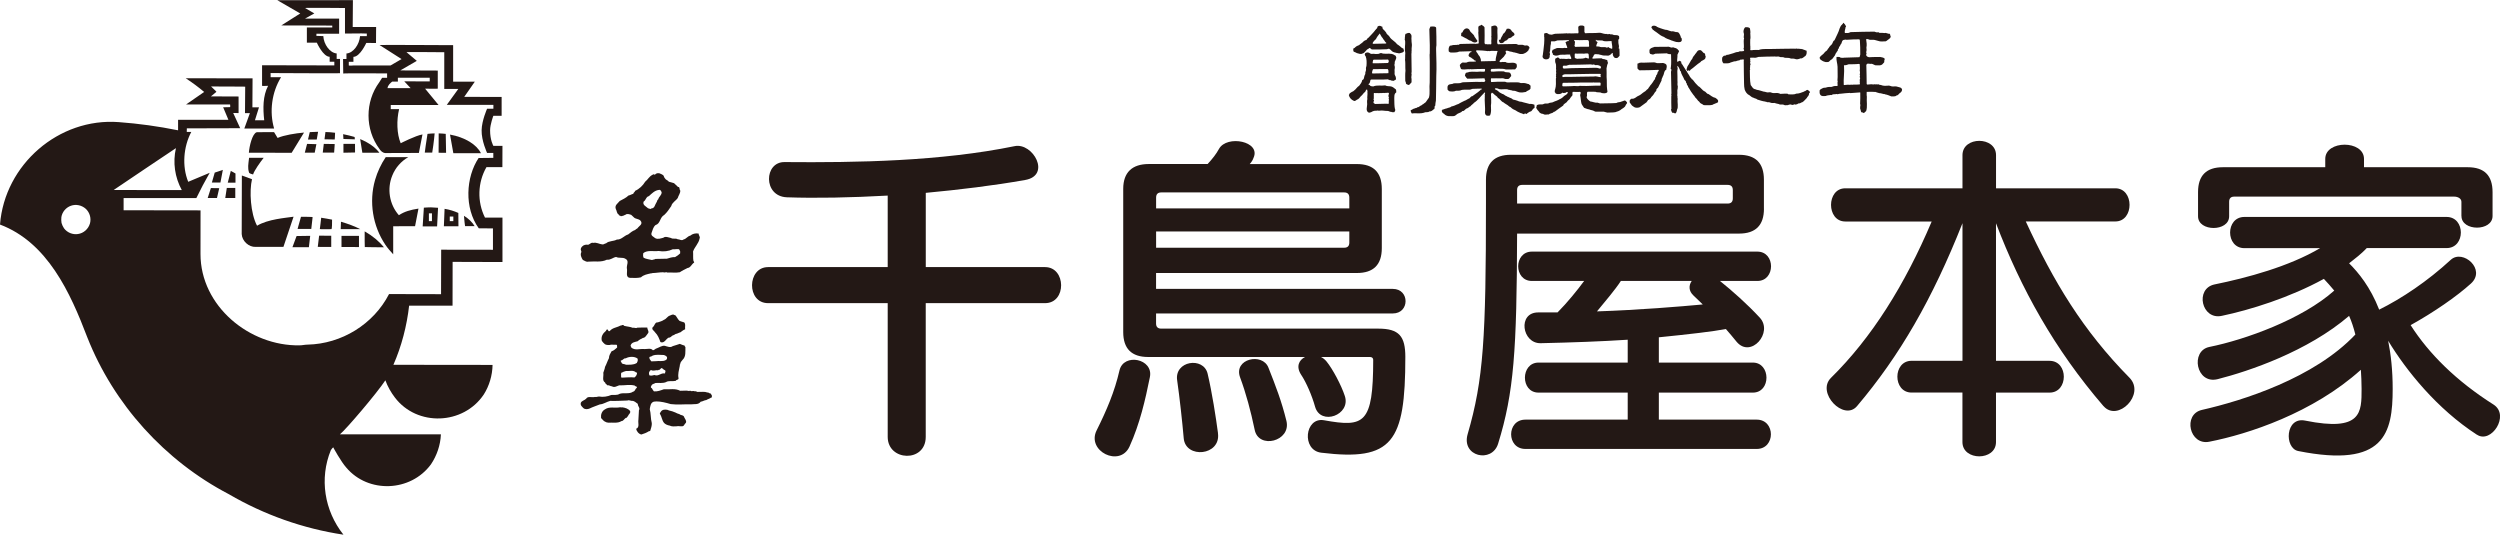 <?xml version="1.0" encoding="UTF-8"?>
<svg id="_レイヤー_2" data-name="レイヤー 2" xmlns="http://www.w3.org/2000/svg" viewBox="0 0 631.04 134.95">
  <defs>
    <style>
      .cls-1 {
        fill: #231815;
      }
    </style>
  </defs>
  <g id="_レイヤー_1-2" data-name="レイヤー 1">
    <g>
      <path class="cls-1" d="M114.23,77.16l.02-11.06,12.58.04v-11.21s-4.41,0-4.41,0c-2.01-4-1.86-8.88.37-12.74h4.02l.02-5.38h-2.3s-.84-1.45-.82-3.93c0-1.49.82-3.65.82-3.65h2.09v-4.76s-9.44-.02-9.44-.02l2.67-3.83h-5.47v-9.22s-18.58-.1-18.58-.04l5.56,3.55-2.79,1.62h-9.39c-.15,0-1.02.09-1.14-.01v-.92h1.17v-1.25c1.67,0,3.25-3.52,3.25-3.52l2.45.03.03-4.05h-5.91l.05-6.73v-.04l-19.07.02,5.78,3.34c.14-.09-4.79,3.02-4.79,3.02l12.87.04v.47h-6.41s0,3.84,0,3.84h2.53v.04s1.58,3.52,3.22,3.52v1.26h1.18v.92l-18.24-.04v5.19c-.01.07,1.52,0,1.52,0-1.34,2.59-1.31,5.68-.98,8.7h-2.34l1.02-3.26h-1.66s.04-7.32.04-7.32l-16.88-.03c1.64,1.06,3.19,2.22,4.67,3.46l-4.58,3.16h11.12s.08.53,0,.67l-1.75.04,1.32,3.15h-12.7v2.66c-4.93-1-9.95-1.7-15-2.07C14.87,29.69,1.19,41.49,0,56.68c11.97,4.51,17.74,17.18,22.02,28.43,6.7,16.98,19.59,31.2,35.76,39.64,8.87,5.18,18.73,8.68,28.91,10.21-4.82-6.05-6.11-14.19-3.18-21.33.07-.18.57-.74.6-.72.01.05,1.97,3.64,3.31,5.13,5.53,6.54,16.21,6.16,21.35-.82,1.48-2.19,2.41-4.85,2.52-7.59h-25.49c1.45-1.14,9.31-10.34,11.47-13.63.58,1.57,1.41,3.04,2.42,4.36,5.6,7.35,17.25,6.93,22.42-.78,1.37-2.14,2.18-4.83,2.22-7.47l-25.03-.03c2.06-4.68,3.4-9.86,3.97-14.93h10.96ZM22.68,56.48c-.41,1.35-1.59,2.39-2.99,2.59-1.34.21-2.72-.35-3.54-1.45-.28-.42-.48-.86-.62-1.35-.08-.46-.09-.96-.04-1.45.2-1.32,1.16-2.45,2.43-2.89,1.28-.45,2.72-.13,3.73.78,1.02.94,1.43,2.42,1.04,3.76M98.98,20.6h1.45v-.97s-.01,0-.01,0c-.05,0,.02-.04.02,0,.28,0,8.03,0,8.03,0v.92s-6.43-.02-6.43-.02l1.61,1.72h-5.83c.05-.74.78-1.34,1.17-1.65M44.41,37.39c-.83,3.61-.28,7.37,1.48,10.59,0,0-17.16,0-17.19-.03,0-.04,15.71-10.56,15.71-10.56M98.2,74.23c-3.93,7.63-11.99,12.58-20.58,12.76-.68,0-1.31.18-2,.18-12.63.23-25.03-9.92-25.01-23.06,0-3.67,0-7.36.01-11.01l-19.42-.03v-3.07h18.36c1.19-2.41,2.02-4.03,3.37-6.38l-5.42,2.27c-1.6-3.9-1.21-8.86.77-12.58h-1.14l.02-.91,13.47-.04-1.77-3.84,1.36.02v-4.18l-6.98-.03s1.39-1.15,1.39-1.15c0-.11-1.35-1.31-1.35-1.35.07-.03,8.61.04,8.61.04l-.05,6.68h1.24s-1.02,2.86-1.41,3.89h7.52c-1.24-4.25-.6-9.16,1.76-12.96h-2.6s-.06-.02-.06-.02v.02s-.02,0,0-.02c.06-.1,0-1.02,0-1.02,0,0,17.53.1,17.53.04v.06-3.66h-.84v-1.39c-1.71-.14-3.27-2.29-3.37-4.38l-1.74-.05v-.55h5.73v-3.82h-8.6s2.34-1.3,2.34-1.3l-2.33-1.37c-.07-.1,10.07,0,10.07,0v6.45c1.59.02,3.91-.09,5.51,0v.65h-1.71c-.16,2.11-1.71,4.27-3.43,4.38v1.39h-.86l.05,3.67c.1-.11,11.07-.03,11.07-.03v1.11h-1.26s-.5.83-.71,1.12c-3.63,4.92-3.63,11.91.04,16.84.32.5.8.97,1.46,1.03l8.49-.03.91-4.67c-1.75.29-5.5,2.22-5.5,2.22-.99-2.36-1.07-5.79-.4-8.61h-2.11v-1.04h12.07s-3.4-4.13-3.4-4.13c0,0,3.18.07,3.2,0,0-.12,0-4.56,0-4.56l-9.46-.04,4.17-2.41-2.61-2.2c-.08-.07,9.54.02,9.54.02v9.27s3.54,0,3.54,0l-2.9,4.01h11.76s0,.71,0,.91c-.02.02.02.07,0,.07h-1.59s-1.33,2.96-1.38,5.41c-.07,2.66,1.38,5.75,1.38,5.75h1.57v1.24l-3.71.04c-3.22,4.83-3.67,12.63.04,17.74l3.58.03v5.39s-13.07-.02-13.07-.02l-.03,11.23-13.14-.03Z"/>
      <path class="cls-1" d="M76.75,33.46c-2.15.18-5.09.66-6.68,1.36l-.89-1.47c-.1-.03-4.41.03-4.41.03-1.12.42-1.84,3.58-1.95,5.17l10.8.02,3.13-5.12Z"/>
      <path class="cls-1" d="M99.03,44.28c.77-1.93,2.2-3.57,4.02-4.61h-5.69c-1.18,1.76-2.09,3.69-2.68,5.73-1.59,5.52-.61,11.65,2.6,16.39.57.84,1.25,1.64,1.97,2.4v-7.08l5.52-.02.86-4.44c-2.02.32-3.47.71-4.95,1.67-2.39-2.7-3.05-6.68-1.65-10.04"/>
      <path class="cls-1" d="M64.88,56.97c-1.66-3.12-1.97-8.79-1.27-11.73l-2.56-.94-.04,14.78c.09,1.76,1.78,3.32,3.52,3.24h7.01s2.56-7.62,2.56-7.62c-2.03.31-6.45.61-9.22,2.28"/>
      <path class="cls-1" d="M75.97,54.73l-.86,3.06h3.46l.34-2.99c-.12-.03-.21-.04-.35-.04-.88-.04-1.74-.04-2.59-.03"/>
      <path class="cls-1" d="M80.73,57.82c0,.08,2.93.02,2.93.02.16-.07.17-1.67.16-2.31v-.09c-.88-.19-1.81-.32-2.75-.48,0,.22-.34,2.86-.34,2.86"/>
      <path class="cls-1" d="M86,57.84h4.94c-1.45-.74-3.09-1.35-4.87-1.87-.01.06-.07,1.87-.07,1.87"/>
      <path class="cls-1" d="M92.05,58.39c-.04,1.35.03,3.97.03,3.97.04.03,4.27.06,4.84.06-1.21-1.48-2.85-2.87-4.87-4.02"/>
      <path class="cls-1" d="M90.91,35.11l.55,3.44h4.3c-1.01-1.35-2.67-2.53-4.84-3.44"/>
      <path class="cls-1" d="M78.19,33.35l-.45,1.87h2.21l.34-1.96c-.73.03-1.43.07-2.1.09"/>
      <path class="cls-1" d="M81.91,35.16l2.58.05s.08-1,.09-1.7c-.78-.11-1.61-.16-2.43-.19-.12.81-.24,1.84-.24,1.84"/>
      <path class="cls-1" d="M89.56,35.17l-.04-.58c-.91-.28-1.88-.53-2.91-.72l.08,1.21,2.87.09Z"/>
      <polygon class="cls-1" points="76.94 38.53 79.44 38.53 79.86 36.39 77.51 36.32 76.94 38.53"/>
      <polygon class="cls-1" points="81.47 38.52 84.34 38.52 84.49 36.36 81.73 36.32 81.47 38.52"/>
      <polygon class="cls-1" points="86.69 38.55 89.62 38.49 89.61 36.32 86.69 36.32 86.69 38.55"/>
      <path class="cls-1" d="M112.6,38.57l-.09-4.78c-.58-.07-1.18-.1-1.78-.12-.02,1.6-.03,4.81-.02,4.88.05.04,1.89.02,1.89.02"/>
      <path class="cls-1" d="M109.1,38.52c.06-.18.49-3.29.61-4.85-.63.02-1.24.05-1.8.12-.3,1.63-.69,4.73-.69,4.73h1.85s.03.05.04,0"/>
      <path class="cls-1" d="M121.37,38.67h.03c-1.11-2.22-4.06-4.02-7.81-4.7l.84,4.7h6.94Z"/>
      <path class="cls-1" d="M106.99,52.42l-.3,4.72h3.64l.24-4.69c-.57-.04-1.18-.09-1.79-.11-.64,0-1.22.04-1.79.08M109.03,55.82h-.77v-1.97h.77v1.97Z"/>
      <path class="cls-1" d="M112.05,57.12h3.67s0-1.9-.03-3.37c-1.04-.46-2.19-.84-3.47-1.04l-.18,4.42ZM113.53,54.65h.9v1.17h-.9v-1.17Z"/>
      <path class="cls-1" d="M117.4,57.08h2.4c-.59-.99-1.5-1.88-2.69-2.61.09,1.04.22,2.45.28,2.61"/>
      <polygon class="cls-1" points="80.21 62.32 83.61 62.33 83.61 59.5 80.55 59.49 80.21 62.32"/>
      <polygon class="cls-1" points="73.82 62.39 77.97 62.39 78.3 59.53 74.86 59.58 73.82 62.39"/>
      <polygon class="cls-1" points="86.2 62.34 90.61 62.36 90.61 59.53 86.2 59.53 86.2 62.34"/>
      <polygon class="cls-1" points="52.43 49.97 54.77 49.97 55.34 47.5 53.23 47.47 52.43 49.97"/>
      <polygon class="cls-1" points="56.86 49.97 59.39 49.97 59.39 47.43 57.25 47.43 56.86 49.97"/>
      <polygon class="cls-1" points="53.48 46.08 55.64 46.08 56.25 42.88 54.2 43.57 53.48 46.08"/>
      <polygon class="cls-1" points="57.49 46.11 59.44 46.11 59.44 43.79 58.26 43.14 57.49 46.11"/>
      <path class="cls-1" d="M63.88,44.05c.27-.97,1.78-3.08,2.67-4.21h-3.68c-.2,1.73-.39,2.5,0,3.73,0,0,0,.23,1.02.47"/>
      <path class="cls-1" d="M147.12,65.61c.47.19.88.59,1.43.43,1.63-.15,3.18.23,4.64-.49.94.12,1.52-.57,2.33-.69.66.37,1.64.04,2.29.43,1.15.51.26,1.67.43,2.51.2.75-.46,2.22.8,2.33.96.05,1.91.07,2.75-.13.68-.64,1.57-.78,2.46-.99.16-.1.28.08.38-.08.96-.02,1.83-.21,2.81-.21.31.2.72-.16.98.08,1.22-.08,1.97.13,3.17-.08.61-.42,1.28-.72,1.95-1.07.8-.07,1.02-.99,1.68-1.38-.04-.11-.04-.3-.18-.37-.15-.77-.03-1.63-.1-2.42.38-1.14,1.44-2.04,1.65-3.28.22-.46-.27-.76-.23-1.24-.78-.15-1.56.04-2.14.53-.67.12-1.02.84-1.67.95-.47.42-1.02-.06-1.54-.06-.45-.31-1.15.04-1.65-.31-.59-.12-1.42-.51-1.92-.06-.66.15-1.34.47-2.05.11-.34-.34-1.18-.58-.93-1.32.26-.7.4-1.46.99-1.98,1.32-.4,1.02-1.91,2.23-2.58.72-.65,1.24-1.48,1.76-2.23.18-.86,1.15-1.32,1.63-2.03.18-.65.65-1.13.65-1.87-.31-.28-.04-.97-.58-.92l-1-.95c-.46-.13-.89-.28-1.31-.37-.24-.39-.77-.43-.95-.82-.37-.31-.25-.9-.76-.97-.15-.19-.45-.19-.64-.33-.44-.08-.85-.03-1.12.3-.12.02-.3.07-.34-.05-.15-.02-.25.03-.3.12-.82.37-1.19,1.21-1.87,1.75-.58.97-1.49,1.84-2.53,2.3-.07.36-.43.39-.47.75-.42.09-.78.37-1.21.43-.65.63-1.44.96-2.21,1.38-.49.64-1.34,1.05-.99,2.03.28.43.22,1.18.74,1.38,0,.35.36.2.51.43.14-.08.31.06.41-.08.31,0,.47-.21.74-.26.45-.39.99-.15,1.48,0l.54.5c.59.74,1.64.37,2,1.28.24.65-.46,1-.79,1.4-.14.34-.54.34-.74.64-.65.2-1.22.69-1.78,1.13-1.01.29-1.69,1.35-2.84,1.29-.86.48-2,.28-2.73.95-.35.03-.57.33-.93.28-.77-.08-1.48-.58-2.28-.39-.73-.23-.96.67-1.65.44-.65,0-1.21.3-1.48.92-.17.36.11.64.11.94-.37.65,0,1.47.37,2.01M162.49,50.86c.54-.31.58-1.21,1.3-1.35.75-.68,1.48-1.45,2.52-1.57.47-.11.53.29.7.56.04.77-.72,1.14-.85,1.79-.34.2-.27.62-.49.86-.37.52-.41,1.45-1.24,1.45-.08.14-.21.14-.37.14-.16-.1-.25-.14-.45-.14-.55-.53-1.49-.83-1.14-1.74M162.37,63.9c1.04-.86,2.67-.37,3.87-.55,1.23.23,2.52.07,3.61-.44.55.06,1.02-.1,1.56,0l.17.31c.2.18.06.47.1.74-.39.37-.83.71-1.29.94-.69-.04-1.4.2-2.05.4l-2.9.06c-.24.18-.64.14-.85.28-.77-.2-1.46-.23-2.13-.58-.18-.39-.16-.8-.09-1.16"/>
      <path class="cls-1" d="M172.64,81.31c-.19.06-.32,0-.45-.11-.24,0-.41-.15-.67-.21-.5-.45-.66-1.04-1.13-1.48-.04.06-.1,0-.16.03-.36-.34-.81,0-1.15.12-.63.19-.9.88-1.47,1.05-.45.34-1,.47-1.56.66-.78-.1-.76.88-1.33,1.26-.28.6.39.83.64,1.27.69.68,1.03,1.55,1.34,2.44.97.43,1.37-.78,2.09-1.13.51.06.67-.4,1.09-.58.29,0,.45-.27.7-.34.41-.04.77-.34,1.15-.4.39-.28.75-.61,1.21-.77-.1-.56.22-1.35-.3-1.8"/>
      <path class="cls-1" d="M179.65,99.71c-.16-.11-.16-.28-.28-.39-.34.04-.47-.31-.82-.25-.72-.28-1.48-.11-2.24-.16-.31.15-.58-.26-.93-.12-.36-.25-.8.12-1.19-.19-.29.22-.66-.04-.99,0l-1.51.04c-1.31-.69-2.66-.28-4.14-.38-.8.28-1.55.6-2.47.53-.06-.08-.18-.12-.18-.24-.26-.2-.21-.56-.57-.69-.17-.26.13-.42.16-.66.23-.31.64-.31.96-.53.92-.05,1.83.12,2.64-.21.64-.44,1.66-.15,2.46-.32.18-.37.79-.2.72-.68-.21-1,.1-2.01.29-2.97.11-.15-.06-.42.13-.55.03-.47.31-.77.61-1.12.89-.81.67-2.11.71-3.21-.14-.11-.17-.25-.26-.42-.37,0-.75-.28-1.15-.39-.55.22-1.2.36-1.79.57-.6.47-1.4.08-2.03-.09-.72-.07-1.32.4-1.96.63-.39.05-.63.5-1.02.5-.54-.62-1.35-.28-2.07-.3-1.19-.14-2.47.45-3.4-.4.04-.21-.25-.34-.13-.58.27-.74,1.08-.8,1.75-.99.37-.37.88-.61,1.33-.84.63-.02.97-.83,1.35-1.27.2-.5-.26-.86-.25-1.36-.89,0-1.67,0-2.55.04-.33.26-.72-.1-1.09.04-.71-.3-1.5-.31-2.22-.51-.26-.47-.64,0-.96-.04-.88.5-1.96.5-2.65,1.36-.53.26-.29-.63-.79-.34-.13.07-.09.26-.18.31-.75.6-1.31,1.45-1.02,2.52.23.33.5.62.8.86.46.22,1.06.24,1.52.09l1.44.03c.13.18.06.49.09.7-.41.33-.83.8-1.4.94-.29.56-.66,1.02-.66,1.74-.38.71-.61,1.5-.99,2.2-.07.53-.29,1-.44,1.49.15.82-.39,1.98.47,2.47,0,.34.46.4.48.69.5-.12.81.26,1.24.26.65.39,1.25-.08,1.81-.25,1.32.06,2.69-.29,3.95.06.06.19.36.18.5.31.15.21-.1.34-.24.48-.2.28-.28.69-.69.74-.94.7-2.43.19-3.42.56-.59.4-1.45.22-2.09.28-.9.39-2.09.59-3.07.39-.38,0-.7.2-1.03.1-.74.23-1.82-.3-2.25.47-.43.42-1.09.48-1.32,1-.2.65.31,1,.67,1.38.43.34,1.04.28,1.53.08.83-.42,1.74-.68,2.59-1.04.94-.06,1.72-.67,2.63-.89,1.31.06,2.85-.05,4.31-.09.35-.18.75.06,1.12.09.56-.09,1.1.45,1.53.76-.05.61.66,1.04.28,1.6-.08.83-.06,1.71-.14,2.46-.14.72.38,1.86-.57,2.23.12.62.63,1.29,1.31,1.44.68-.2,1.32-.45,1.93-.84.13.02.27-.03.32-.09.19-.64.45-1.34.39-1.95-.31-1.12-.2-2.42-.51-3.51.13-.73.18-1.63,1.01-1.9.2-.09.35.07.5-.07,1.32,0,2.52.31,3.77.68,1.78.23,3.34,0,5.08.07.85-.13,1.91.16,2.49-.67.49-.04.92-.39,1.43-.42.37-.26.83-.32,1.17-.6.42,0,.14-.46.21-.69M160.14,95.28c-.98-.11-2.06,0-3.08.04-.43.1-.24-.53-.3-.84,0-.23,0-.47.27-.45.31-.22.64-.26.97-.38.89.07,1.88-.33,2.58.39h.22c.04.49-.29,1-.65,1.23M160.95,91.21c-.2.11-.06.42-.31.46-.72.45-1.74.39-2.66.39-.39-.26-1.07-.04-1.14-.68-.15-.09-.18-.21-.14-.4.52.05.71-.63,1.24-.53.82-.47,2.21-.55,2.99.06.09.26.04.48.02.71M163.94,90.1c.23-.12.56-.1.76-.32.89-.35,1.89-.2,2.89-.17.27.07.55.25.76.47.09.37,0,.69-.34.83-.77.4-1.61.12-2.49.26l-1.12.04c-.2-.32-.62-.66-.45-1.11M163.91,94.74c-.06-.21-.14-.49-.06-.78.16-.21.16-.51.54-.54.56.32,1.14-.07,1.74.04.07-.18.25-.04.34-.12l.48-.45c.2.07.46.21.54.38.16.12.6.18.47.54-.14.11.04.38-.18.46-1-.2-1.58.82-2.59.39-.45.12-.8.22-1.28.08"/>
      <path class="cls-1" d="M157.1,102.81c-.23.07-.41,0-.57-.01-1.42.29-2.67-.28-3.85.54-.79.45-1.06,1.32-.96,2.18.39.44.77.91,1.33,1.05.14.15.26,0,.41.12,1.12-.09,2.46.23,3.4-.4.5,0,.72-.59,1.15-.84.36.08.22-.35.52-.39.03-.48.72-.68.52-1.31-.49-.61-1.23-.83-1.95-.93"/>
      <path class="cls-1" d="M171.5,104.52c-.53-.07-.9-.4-1.38-.53-.51-.26-1.14-.28-1.65-.54-.57-.11-1.29-.11-1.66.46,0,.22-.36.26-.23.54.46.72.49,1.63,1.04,2.3.37.39.9.59,1.43.68.5.27,1.21.21,1.8.17.56-.17,1.26.24,1.74-.17.15-.23.33-.51.55-.74.19-.48-.22-.91-.41-1.32-.15-.67-.87-.48-1.25-.84"/>
      <path class="cls-1" d="M233.67,76.52v33.76c0,6.54-9.6,6.19-9.6,0v-33.76h-30.19c-5.49,0-5.32-9.1,0-9.1h30.19v-18.05c-9.34.52-18.15.69-25.48.43-6.02-.26-5.76-8.99-.52-8.89,18.15.16,39.36-.19,58.04-4.02,4.62-.97,9.33,7.41,2.61,8.55-7.85,1.39-16.49,2.44-25.04,3.24v18.74h30.11c5.32,0,5.49,9.1,0,9.1h-30.11Z"/>
      <path class="cls-1" d="M340.59,52.6h-48.77v-2.71c0-.88.43-1.32,1.31-1.32h46.16c.87,0,1.3.44,1.3,1.32v2.71ZM354.73,90.12c0-5.25-1.57-7.17-6.82-7.17h-54.79c-.88,0-1.31-.44-1.31-1.3v-2.53h59.76c4.29,0,4.29-6.2,0-6.2h-59.76v-4.01h50.7c4.18,0,6.28-2.09,6.28-6.27v-14.94c0-4.19-2.1-6.29-6.28-6.29h-27.06c.45-.5.79-1.04.96-1.57,1.92-4.19-6.71-5.84-8.71-2.27-.71,1.31-1.67,2.53-2.88,3.83h-14.84c-4.19,0-6.46,2.09-6.46,6.29v36.13c0,4.18,2.1,6.29,6.29,6.29h39.61c-1.56.78-2.35,2.44-.96,4.53,1.23,1.83,2.72,5.24,3.49,8.03,1.4,4.88,9.09,2.09,7.51-2.71-.88-2.7-3.06-6.81-4.62-8.72-.44-.53-.88-.87-1.4-1.13h12.39c.43,0,.79.26.79.69,0,16.24-2.27,17.1-12.4,15.28-4.89-.88-5.76,7.59-.7,8.19,17.98,2.19,21.21-2.62,21.21-24.16M324.72,106.26c-1.22-4.98-2.71-8.81-4.54-13.44-1.49-3.92-8.9-2.27-7.16,2.44,1.49,4.01,2.71,8.56,3.67,13.18.96,5.06,9.25,2.97,8.03-2.18M307.44,109.32c-.52-3.94-1.49-10.23-2.62-15.01-1.05-4.36-8.47-3.24-7.68,1.74.61,4.19,1.31,10.65,1.65,14.57.44,5.24,9.43,4.46,8.64-1.29M290.25,95.18c.96-4.63-6.63-6.19-7.68-1.66-1.22,5.32-3.23,10.04-5.76,15.11-2.62,5.24,5.84,9.42,8.29,4.1,2.62-5.77,4.01-11.87,5.15-17.54M340.59,61.23c0,.87-.43,1.3-1.3,1.3h-47.47v-4.1h48.77v2.8Z"/>
      <path class="cls-1" d="M437.39,50.07c0,.88-.44,1.31-1.31,1.31h-53.14v-3.4c0-.88.44-1.31,1.31-1.31h51.83c.88,0,1.31.43,1.31,1.31v2.09ZM445.24,52.68v-7.33c0-4.18-2.09-6.28-6.29-6.28h-57.59c-4.18,0-6.28,2.1-6.28,6.28v5.94c0,33.94-.6,44.5-4.62,58.29-1.65,5.68,6.11,7.41,7.68,2.44,4.01-12.92,4.72-23.56,4.8-53.06h56.03c4.18,0,6.28-2.1,6.28-6.28M444.19,80.17c-3.23-3.48-6.9-6.72-10.04-9.25h9.43c4.61,0,4.62-7.41,0-7.41h-56.9c-4.62,0-4.62,7.41,0,7.41h13.18c-1.66,2.27-4.27,5.49-6.71,7.94-1.57,0-3.23,0-4.89,0-5.24,0-4.1,7.85.61,7.77,7.95-.18,15.35-.44,21.99-.88v5.77h-22.51c-4.54,0-4.62,7.58,0,7.58h22.51v6.82h-25.82c-4.81,0-4.81,7.4,0,7.4h58.38c4.78,0,4.78-7.4,0-7.4h-24.7v-6.82h23.73c4.62,0,4.54-7.58,0-7.58h-23.73v-6.38c7.77-.78,13.79-1.48,16.92-2.09.88.95,1.75,2.09,2.71,3.22,3.59,4.29,9.34-2.35,5.84-6.1M429.8,76.85c-5.76.53-15.98,1.39-26.7,1.75,2.09-2.54,4.62-5.5,6.03-7.68h17.88c-.78,1.14-.78,2.53.45,3.67.79.78,1.57,1.48,2.35,2.27"/>
      <path class="cls-1" d="M530.96,102.52c-12.39-14.4-20.85-29.67-27.14-46.17v34.73h13.53c4.79,0,4.79,8.02-.01,8.02h-13.52v12.49c0,4.8-8.46,4.8-8.47,0v-12.5h-12.83c-4.79,0-4.79-8.02,0-8.02h12.84v-34.73c-7.6,19.2-15.89,33.51-26.62,46.17-3.32,3.92-10.39-3.42-6.55-7.16,10.21-10.04,18.6-23.39,25.4-39.44h-21.81c-4.8,0-4.8-8.38,0-8.38h29.58v-8.37c0-4.81,8.47-4.81,8.47,0v8.37h30.11c4.79,0,4.79,8.37,0,8.37h-22.6c7.06,15.27,14.39,27.49,26.18,39.45,4.1,4.19-2.98,11.26-6.55,7.16"/>
      <path class="cls-1" d="M621.3,54.51v-3.57c0-.88-.96-1.31-1.83-1.31h-55.5c-.87,0-1.3.43-1.3,1.31v3.66c0,3.93-7.85,3.93-7.85,0v-6.11c0-4.19,2.09-6.28,6.28-6.28h25.83v-2.09c0-4.8,9.78-4.8,9.78,0v2.09h26.18c4.19,0,6.27,2.09,6.27,6.29v6.02c0,3.92-7.85,3.92-7.85,0M625.24,109.75c-10.12-6.55-17.89-16.23-22.43-23.74.7,3.49,1.14,7.51,1.14,12.13,0,11.18-2.01,20.07-23.83,15.71-3.58-.69-3.31-8.72,1.75-7.68,14.31,2.89,14.23-2.09,14.23-8.03,0-1.75-.09-3.31-.18-4.8-12.12,10.92-28.44,16.23-38.22,18.15-5.06,1.05-6.8-6.9-1.91-8.02,10.39-2.36,28.36-8.04,38.74-19.03-.44-1.74-.96-3.32-1.58-4.71-10.47,8.98-25.3,13.97-33.16,15.97-5.49,1.39-6.98-7.16-2.1-8.13,9-1.82,23.38-6.96,31.51-14.22-.97-1.13-1.76-2.09-2.62-2.96-8.55,4.71-18.67,7.85-25.74,9.33-5.15,1.14-6.89-6.89-1.83-7.93,8.18-1.66,18.84-4.54,26.61-9.15h-19.1c-4.81-.01-4.81-7.88,0-7.88h51.04c4.8,0,4.8,7.86,0,7.86h-20.15c-1.31,1.39-2.89,2.62-4.46,3.84,2.37,2.36,5.33,5.93,7.59,11.7,5.67-2.81,12.21-7.17,18.07-12.58,3.05-2.79,9.06,2.45,5.06,6.02-3.59,3.24-9.26,7.17-15.19,10.47,4.62,7.25,11.59,14.14,20.94,20.06,4.19,2.72-.61,9.96-4.18,7.6"/>
      <path class="cls-1" d="M478.9,21.87c-.44-.14-.93,0-1.36-.06-.35-.07-.67-.29-1.07-.18-.43.02-.82.07-1.24-.04-.23,0-.4-.2-.66-.15-.07-.04-.16-.1-.23-.04-.01-.01-.07-.01-.07-.09-.05-.05-.12-.05-.19,0-.27-.05-.52,0-.83-.01l-.06-.04c-.07.05-.15-.04-.18.07-.1-.07-.17.08-.22-.07-.12.07-.27.09-.35,0-.39.05-.78.04-1.12.09-.07-.04-.1-.09-.14-.13.01-1.6-.07-3.23-.09-4.84.04-.05.12-.11.13-.22.15-.12.34-.09.55-.09.31.15.63-.07.93.11.19.09.39.18.62.29.69,0,1.55.23,2-.44.12-.19.38-.26.3-.54-.07-.25.2-.45.08-.72-.34-.29-.73-.3-1.11-.39-.77,0-1.54,0-2.31.04-.39.04-.79.07-1.09-.26-.06-.12-.18-.19-.14-.4.2-.17.03-.39,0-.61.14-.35.12-.75.06-1.13.15-.69.05-1.34-.07-2.08.17-.19.44-.03.63,0,.46.26,1.06,0,1.54.15.29.11.56.12.85.23.6.25,1.32.12,1.93.11l.21-.11c.37-.36,1.01-.55,1.05-1.12-.16-.21-.09-.5-.25-.67-.49.07-.87-.34-1.3-.18-.34-.04-.65-.06-1.01-.05-.1.05-.22-.04-.33,0-.07-.26-.5-.09-.69-.14-.17-.05-.37-.09-.53-.17-1.88,0-4.04.07-6,.12-.12-.04-.13.14-.26.09-.32.23-.75.08-1.15.14-.06-.04-.06-.09-.08-.09-.08-.52.18-.94.2-1.4.03-.09.18-.09.11-.22-.17-.24-.22-.51-.48-.69,0-.09-.12-.27-.22-.12-.06.18-.27.31-.36.45-.32.23-.39.64-.57.96-.23.89-.71,1.66-1.07,2.51-.12.2-.21.57-.45.58l-.39.83c-.19.23-.5.44-.66.69-.1.31-.42.45-.51.77-.16.26-.53.37-.7.64-.3.49-.86.69-1.22,1.21-.06.26.08.46.21.61.34.23.66.45,1.08.54.27.13.55.04.88.04.36-.14.51-.58.92-.69.17-.23.4-.45.56-.74.24-.2.27-.57.47-.85.16-.11.15-.31.29-.42.26-.12.06-.52.31-.6.07-.2.18-.33.18-.54.29-.11.23-.43.41-.63.24-.11.1-.36.27-.48.04-.26.14-.5.41-.61.26,0,.51-.17.8-.04,1.1-.1,2.14-.1,3.18-.12.15.04.06.17.16.25.1,1.22.1,2.42.1,3.59-.06.26-.1.52-.23.67-1.4.05-2.64.09-3.98.13l-.07.04-.68-.04c-.24-.3-.68-.16-.99-.19l-.05.03c-.09.86.24,1.59.27,2.45-.03,1.11.09,2.34-.03,3.46.03.07.08.12.07.23-.12.3-.01.69-.02,1.02l-.09.15c-.3,0-.73-.05-1.06.09-.44.26-.89.07-1.4.18-.05.01-.12.09-.17.04-.26.19-.7.05-.97.19-.28.2-.68.24-.86.6-.02.35-.04.83.17,1.1.31.45.88.34,1.4.31.3-.18.74-.16,1.1-.23.14-.08.25.04.39-.01.08-.12.26-.13.37-.18.28-.04.64,0,.91-.09.05.07.16.07.24.06.26-.1.49-.12.76-.12.74-.13,1.59-.14,2.33-.21l.04.06c.89-.09,1.59-.09,2.49-.18l.06.04c.03.91,0,1.93-.04,2.87.05.17.13.31.04.46,0,.33-.11.73.07.99.01.22.15.43.18.65.26-.03.47.14.68.21.16-.17.36-.38.55-.5.39-1.15.07-2.43.18-3.66-.08-.37-.03-.83-.04-1.19h.03c.59-.07,1.14-.01,1.74-.01.13,0,.22.07.35,0h.03c.38.1.71.28,1.06.33.4,0,.71.15,1.08.22.1.02.22-.05.32.07.53.08,1.07.3,1.59.52.47-.04,1.03.12,1.34-.24.47,0,.64-.57,1.04-.75.22-.18.35-.48.35-.72-.1-.57-.74-.59-1.16-.71M469.53,19.81c-.22.34,0,.68-.1,1.02,0,.15.11.36-.01.48-.52.04-1.11.08-1.59.04-.2.1-.54-.03-.83.05-.44-.05-1,0-1.51.07l-.1-.07c-.1-1.49.2-3.09.07-4.64,0-.07-.09-.27.09-.3.41.04.75-.13,1.06-.23.9-.03,1.69.01,2.56-.1.09.07.24-.03.25.1,0,.5.11,1.04,0,1.59.1.3.1.69,0,.99,0,.12.13.25.08.36-.09.09-.09.2-.08.31.08.12.14.2.1.33"/>
      <path class="cls-1" d="M386.03,26.22c-.53-.1-1.03-.31-1.6-.41-.37-.2-.76-.07-1.17-.28-.12,0-.17-.16-.27-.09-.38-.19-.7-.2-1.1-.32-.28-.34-.75-.39-1.13-.61-.12-.13-.29-.02-.39-.2-.41-.1-.66-.44-1.02-.58-.16.02-.31-.15-.49-.22-.43-.13-.71-.63-1.14-.79-.11-.02-.17-.14-.3-.15-.08.01-.09-.11-.07-.2.13-.15.37-.07.56-.07.21.12.39.1.63.23.63.07,1.27-.07,1.92,0,.24.13.45.18.73.18.09.08.21.1.34.08.26.19.68.07.98.18.28.15.62.19.96.33.55.09,1.12.04,1.68-.09.33-.37.94-.37,1.17-.85l.02-.73-.47-.41c-.25,0-.48-.15-.72-.19-.44-.12-.86-.06-1.27-.06-.55-.28-1.38-.18-2.01-.18-.64-.09-1.37.18-1.91-.15-1.21-.05-2.35-.01-3.5.07l-.09-.05c-.07-.29-.07-.6-.01-.88.75-.03,1.72-.01,2.43-.01.33-.04.61-.04.91.08.26.17.6.04.94.09.44-.05.5-.5.8-.72.06-.31-.13-.56-.25-.8-.47-.33-1.12,0-1.54-.39-.32,0-.62-.04-.88-.02-.11-.01-.28.02-.41-.01-.45.04-.9.01-1.39.09-.23-.11-.63.19-.66-.24-.12-.21.11-.34.15-.45l1.72-.05c.66.02,1.37-.04,1.95.19.88.02,1.49-.03,2.31-.03.12-.09.14-.2.23-.29.32-.24.16-.6.19-.92-.16-.06-.07-.37-.3-.28-.48-.34-1.17-.12-1.68-.15-.24.04-.45-.07-.64-.09-.2-.24-.54-.09-.81-.14-.26-.05-.63.14-.89,0-.09-.15.06-.24.06-.37l.99-.96c.17-.23.35-.5.52-.77.25-.2-.19-.34-.05-.56-.03-.09.05-.17.11-.18.49-.07.86.25,1.31.25.18.07.4.07.61.17.19-.04.33.11.55.1.34.1.62.19.99.3.42.03.79.07,1.14-.15.26-.07.48-.27.7-.41.15-.26.52-.36.4-.69.04-.13.19-.05.19-.2.03-.12,0-.3-.12-.37-.13-.28-.43-.34-.72-.34-.35.15-.61-.12-.95-.16-.32.02-.64,0-.97.02-.19-.09-.38-.11-.57-.22-1.45,0-3.11.07-4.63.07-.23-.18-.18-.53-.19-.83.2-.91.01-1.92.06-2.86.07-.28.02-.64-.2-.85-.42-.4-.93-.07-1.34.04,0,.82,0,1.54.03,2.34-.15.27.12.56-.03.83.09.22-.07.46,0,.66,0,.22.07.5-.06.69-.32.01-.61-.04-.94,0-.13,0-.33-.12-.43.01-.06-.12-.25-.16-.28-.31.05-1.33.02-2.69,0-3.97-.11-.24-.34-.39-.56-.53-.09,0-.1-.18-.27-.12-.14.21-.34.15-.52.28-.28.12-.21.39-.22.66.01.32.07.72-.01.98.09.93.09,1.74.12,2.72-.11.12-.35.14-.48.12-.16,0-.38.11-.54,0-1.21.04-2.43,0-3.67.07-.12.11-.34.04-.39.22-.19.08-.23-.14-.4.01l-1.01.04c-.22.05-.51.17-.79.17-.33.34-.37.89-.29,1.44.14.11.29.26.52.28.72-.04,1.43.1,2.09-.24,1.02-.04,2.07-.04,3.08-.09.05.06.05.11.05.14-.03.13-.15.11-.26.11-.29.22-.47.55-.49.87.12.26.37.41.67.5.2.27.55.29.75.63.11.12.3.04.42.2.07.04-.03.12-.04.15-.63.09-1.37-.05-1.99.11-.37.28-.85.11-1.32.14-.28.1-.47.34-.66.56-.08.28.09.58.19.87.09.45.58.25.85.33.37-.05.77-.05,1.12-.08.23.15.42-.14.65.03,1.12-.09,2.29-.08,3.42-.09l.11.06c0,.21.03.46-.11.61-.4.07-.75,0-1.18,0-.92.15-1.76-.07-2.67.08-.24.1-.48.15-.75.19-.2.06-.29.35-.33.54-.13.26.13.44.24.59,0,.16.24.22.28.39h1.04c1.14-.04,2.16-.04,3.29-.1l.1.1c-.03.2.15.34.15.51-.14.56-.81.18-1.2.31-1.53-.07-3,.09-4.5.09-.17.11-.41.07-.56.19-.59.11-1.16,0-1.75.09-.42.3-1.07.04-1.41.54-.21.28-.08.74-.1,1.04.12.14.28.31.42.39.53.1,1.22.15,1.71-.12.33-.01.71.04,1.11-.07.58-.3,1.38-.15,2.06-.2.35.06.67-.1.97-.2.83,0,1.57-.09,2.32-.07l.03.04c-.02.05,0,.12-.02.18-.07.01-.14.07-.26.05-.09.27-.39.32-.57.56-.52.37-1.04.76-1.52,1.09-.46,0-.52.54-.95.63-.23.15-.49.24-.74.43-.05,0-.13,0-.15.05-.28.07-.54.3-.84.37-.13.18-.38.16-.53.31-.2.09-.35.26-.58.26-.44.21-.95.45-1.48.54-.31.32-.75.27-1.15.48-.42.05-.73.27-1.16.33.04.15-.23.19-.12.37.02.33.33.55.57.69.29.38.75.52,1.17.58.49-.06,1.1.1,1.54-.09.39-.21.62-.56,1.02-.66.29-.18.66-.18.84-.53.56.07.72-.5,1.14-.67.42-.05.54-.42.94-.54.25-.37.66-.53.9-.88.96-.6,1.66-1.61,2.48-2.41.09-.07.2-.11.22-.27.12.07.1.25.1.33-.19.21,0,.47-.07.67,0,.1-.03.17,0,.28-.08.92.07,1.88.07,2.83.06.58-.23,1.32.28,1.73.25.16.56.06.81.09l.18-.12c.22-.5.28-1.18.22-1.74.03-.17-.02-.39-.02-.61.15-.98.02-1.98.02-2.99.03-.07.12-.14.12-.25.23-.26.36.14.56.18.27.43.87.54,1.05,1.03.61.29.8.93,1.43,1.14.32.3.73.47,1.07.72.23.23.48.42.75.52.37.4.82.62,1.29.81.41.34.9.47,1.28.68.1.05.26,0,.36.12.19,0,.32.23.55.09.03-.04,0-.18.13-.17.08-.03.1.07.12.07.08.07.23.11.33.05.18-.25.53-.37.79-.56.22,0,.42-.14.55-.35.13-.23.31-.45.59-.57.07-.26,0-.54-.01-.83-.37-.14-.79-.25-1.23-.18M373.87,15.47c-.14-.12-.03-.33-.09-.51-.12-.37-.25-.75-.56-1.04-.15-.26-.31-.57-.51-.78-.12-.09-.1-.27-.08-.37,0-.08.11-.04.14-.08.51,0,.96.04,1.46.07.4.01.9.11,1.34.15.15-.14.27.06.41-.01.65-.14,1.3.01,1.95-.05.22.2-.13.4-.07.62-.14.66-.37,1.24-.33,1.9l-.04.03c-1.2.06-2.41.01-3.63.08"/>
      <path class="cls-1" d="M410.1,25.35c-.31.08-.56.25-.88.31-.35.2-.86.07-1.2.34-1.38.11-2.8.05-4.16.11l-.59-.19c-.68.08-1.23-.26-1.85-.31-.39-.26-.86-.67-.96-1.11.32-.4-.1-1,.28-1.34.63-.04,1.33.01,1.99.01.47.26,1.12,0,1.56.31.46.07,1.1.18,1.42-.22.08-.18,0-.38-.03-.55-.17-1.09-.03-2.17-.15-3.29.02-.74,0-1.47-.02-2.16.11-.45.13-.94.39-1.39-.2-.23-.09-.51-.24-.71l-.45-.13c-.25-.18-.68-.02-.91-.31-.77,0-1.5.02-2.27.09-.26-.23.12-.44.2-.67.13-.77.95-.35,1.44-.42.05.1.22.15.39.12.46.19,1.06.22,1.59.19.54.12.98-.29,1.29-.67.05.02.12.02.14.07-.02.38.07.72.3.97.17.26.42.26.66.26.34.02.5-.36.76-.58.02-.59-.01-1.11-.04-1.72-.03-.18-.16-.09-.21-.2.26-.45-.05-.97-.05-1.43.05-.31-.15-.76.2-.92,0-.26.03-.54-.04-.76-.06.01-.11,0-.16-.02-.26-.25-.64-.12-1.07-.18-.06-.02-.14-.07-.27-.07-.25-.24-.63.03-.85-.21-.2.09-.45,0-.66.06l-.13-.09c-.13.1-.31,0-.48,0-.1-.04-.17.03-.24-.04-.38-.09-.72-.24-1.1-.23-1.14.12-2.44.04-3.57.12-.17-.01-.07-.26-.2-.34v-1.32c-.2-.34-.66-.3-1.02-.28-.2.01-.43.15-.53.34l.02.79c0,.25.13.56-.04.83-.76-.04-1.57.09-2.35,0-.34.15-.64-.14-.94.04-.03,0-.1.04-.12-.02-.05-.01-.15-.03-.19.02-.75.04-1.43.05-2.12.07-.53,0-.88.41-1.39.16-.31.1-.45-.25-.71-.29-.22-.11-.39-.07-.6.03-.46.09.03.41-.2.59,0,.09-.02.21.06.24.05,1.16-.07,2.47-.23,3.59-.11.44-.07.86-.19,1.29-.08.31.11.53.33.72.34.2.9.18,1.22-.06.24-.22.26-.53.24-.83.18-.24,0-.5-.03-.72.27-.65.1-1.53.34-2.22.04-.16-.07-.42.07-.59h.9c.21-.1.47-.12.7-.23.86,0,1.87-.04,2.7-.08.09-.03.16.08.16.18-.09.14-.27.04-.39.09-.12.1-.32.18-.45.25-.04.06,0,.14.07.23.06.42.32.78.38,1.2-.2.12-.49.01-.73.01-.39.12-.82.04-1.16.04-.37,0-.84-.06-1.11.19l-.05-.04c-.14.09-.35.21-.54.28-.12,0-.21.07-.15.18-.21.21-.1.43-.06.67.17,0,.13.2.15.33.05.04.06.18.2.14.48.34,1.1.13,1.59-.04.4-.06.86,0,1.18-.02.46-.04.94-.09,1.39-.04.03.09.03.21.03.28.09.27.29.45.24.77-.26.2-.57-.1-.87.03-.4.11-.85-.05-1.32,0l-.04.02c-.15-.12-.37,0-.55,0-.25,0-.26-.32-.51-.34-.17-.11-.31.07-.45.15-.23-.02-.23.17-.31.26,0,.37-.05.7.1,1,.19.37.09.79.13,1.17-.04.14-.02.29.01.43.09.25-.11.44.01.67-.01.26.04.47-.07.69.14.16,0,.3,0,.5.18.08,0,.28,0,.43,0,.86.09,1.89-.18,2.7-.14.18-.06.48-.11.73.1.04.17.11.16.23.31.36.81.28,1.23.22.21-.07.46-.19.58-.37.06,0,.04.08.09.14.34-.04.72.04.96-.25.09.03.22-.06.26.07.04.14-.09.19-.09.32-.19.26-.53.42-.82.61-.35.39-.77.69-1.22.85-.27.23-.61.26-.89.43-.22,0-.36.18-.57.22-.36.25-.9.1-1.28.36-.33.12-.81-.04-1.13.12-.45.31-1.11,0-1.6.26-.39.03-.15.45-.36.61.07.56.63.92.92,1.4.12,0,.2.08.28.17.31.07.54.07.82.25.39.12.74-.07,1.14,0,.26-.25.61-.24.89-.39.31-.03.32-.4.61-.31.69-.57,1.42-1,2.16-1.56.13-.53.81-.6,1.04-1.07.14-.26.46-.34.64-.65.16-.23.31-.52.54-.69.24-.25.05-.59.13-.93l.08-.12c.54,0,1.27.07,1.82,0,.38.24-.03.6.03.88.17.74.16,1.41.32,2.07.12.39.45.7.66,1.08.41.14.82.35,1.27.4.38.18.87.21,1.24.4.12.12.28.13.42.18.7,0,1.35.02,2.06,0,.4.07.83.3,1.27.22.75-.07,1.45.07,2.07-.26.26,0,.54-.23.77-.32.49-.47,1.21-.6,1.42-1.3.09-.25.45-.41.3-.72-.22-.23-.32-.45-.61-.45M402.84,10.03c.13,0,.06.12.13.15.49.04.99,0,1.48.04.73.39,1.54.1,2.33.15.03.64.25,1.26.17,1.89-.05.07-.19.07-.28,0-.26-.09-.47-.16-.68-.38-.19,0-.27.24-.45.14-.55-.3-1.27.04-1.81-.24-.26-.06-.46-.06-.75-.06-.07-.02-.07-.17-.05-.23.12-.12.05-.37.19-.48-.02-.15.13-.2.15-.32-.15-.07-.2-.37-.44-.27-.02-.12-.03-.29,0-.4M397.47,10.07c.35.11.86-.01,1.19.07l1.52-.03c.2.03.48-.04.65.03.4.19.18.78.26,1.19,0,.14.09.38-.06.46-1.14,0-2.27-.01-3.43.04-.08-.11-.19-.21-.17-.41l.07-.16c-.07-.38.26-.77-.18-.97-.02-.14.1-.15.16-.22M400.06,14.71h-.04l-.02-.04c-.6.22-1.25.07-1.88.18-.21-.09-.54-.09-.64-.34.07-.37-.1-.66.07-1,.77.09,1.45-.04,2.27.04.3-.06.68-.09.99-.06.12,0,.13.23.2.23.03.33.06.68.06,1.03-.39.12-.7-.35-1.05-.1,0,.02,0,.05.04.05M394.56,16.6c.36-.08.8.09,1.17-.14.12.02.2-.07.32-.1,1.86-.04,3.64-.03,5.49-.11.23.07.55.14.76,0,.16.06.3.2.49.2.39-.1.82.04,1.16.23.09.13.23.21.15.37-.04.1-.04.2-.15.25-.12-.04-.22.04-.32-.04-.5-.21-1.07-.15-1.59-.14-2.44.09-4.65-.01-7.14.18-.26.1-.39-.13-.44-.34-.02-.11.05-.23.1-.35M394.38,19.05c.12-.26.42-.18.59-.31,2.01.04,4.22-.1,6.29-.09.83-.01,1.77-.01,2.64,0,.05,0,.09.06.14.09.14.2-.22.34.02.54,0,.07,0,.15-.07.2-.58-.05-1.1-.32-1.72-.17-2.43-.01-4.89.12-7.33.09-.13.08-.32.01-.5.06-.09-.1-.09-.28-.07-.41M399.3,21.69c-.19-.04-.52,0-.71,0l-.06.04c-.6.07-1.1-.1-1.67.01-.82.05-1.56.04-2.38.06-.03-.11-.23-.23-.12-.41.05-.15,0-.42.18-.48,1.48-.07,2.82.01,4.23-.07h3.29c.15-.11.32.04.51,0h1.3c.29.1.09.53.13.71l-.06.07c-1.52-.04-3.12.14-4.63.07"/>
      <path class="cls-1" d="M416.99,7.14c.08.2.18.4.36.44.24.26.56.39.83.61.54.45,1.14.91,1.84,1.14.51.42,1.15.57,1.72.8.12.15.31.04.42.17.45.11.91.37,1.38.32.22.07.52,0,.72-.07.18-.14.32-.36.24-.62-.04-.12.04-.4-.22-.43-.02-.45-.29-.77-.45-1.11-.2-.29-.5-.31-.8-.29-.37-.12-.76-.26-1.14-.18-.2-.08-.34-.08-.5-.15-.22-.07-.46-.15-.63-.22-.36.01-.66-.12-.94-.19-.28-.07-.53-.15-.79-.26-.14-.13-.37-.03-.47-.21l-.23-.07c-.35-.34-.85-.41-1.24-.27-.15.1-.27.28-.24.43.05.07.03.17.14.17"/>
      <path class="cls-1" d="M353.97,12.12c-.29-.06-.45-.38-.67-.5-.26-.17-.43-.36-.68-.48-.49-.7-1.34-1.06-1.79-1.72,0-.14-.2-.15-.17-.29-.28-.3-.68-.51-.79-.93-.24-.29-.49-.64-.81-.89-.07-.15-.16-.34-.1-.51-.03-.09-.13-.09-.21-.09-.11-.08-.21-.15-.33-.17-.23-.07-.63,0-.77.28.12.36-.39.47-.46.77-.06.03-.15.03-.12.11-.53.7-1.11,1.21-1.67,1.84-.31.07-.31.5-.62.61-.21-.07-.28.17-.49.19-.34.45-.86.69-1.28,1.08-.1,0-.18.05-.26.11-.24.01-.41.24-.61.35-.13.14-.29.32-.5.32-.09.23-.08.62.07.85.29.06.53.23.79.35.4.09.96.37,1.4.11.66-.11.87-.96,1.49-1.19.13-.07.25-.26.44-.2.13.12.27.3.46.37,1.35.01,2.5,0,3.8-.07.23-.04.38-.18.61-.08.48.26.65.78,1.2.84.13.16.4.02.53.18.17-.06.27.07.44.04.2.09.47.07.59,0,.37-.1.66-.13.9-.43.09-.28-.11-.47-.11-.69-.09-.13-.23-.04-.3-.15M349.89,10.99c-1.14,0-2.2.06-3.35.07-.15-.18.05-.36.09-.48.26-.23.38-.53.66-.67.26-.57.61-1,.98-1.46.26.38.37.81.73,1.15.1.15.16.33.31.48.25.22.28.56.56.66.08.07.02.14.01.25"/>
      <path class="cls-1" d="M362.58,11.51c.01-1.53-.02-3.05-.07-4.46,0-.11-.07-.14-.14-.23-.38-.23-.88-.09-1.29-.12-.14.21-.2.45-.29.66,0,1.83.16,3.56.11,5.33-.04.45.04.71-.05,1.12.1,2.33.01,4.6.03,7.01-.17,1.25.14,2.67-.19,3.81-.25.37-.47.67-.69.99-.15.31-.51.39-.73.65-.13,0-.26.12-.36.26-.33.09-.52.31-.87.51-.17-.08-.31.12-.49.2-.31,0-.5.2-.8.23-.23.11-.39.31-.65.31-.06.31.09.62.28.87.18,0,.44-.09.61-.06.8-.01,1.69.11,2.47-.14.42-.27.96.02,1.31-.31.48.04.79-.26,1.08-.53.52-.14.03-.71.43-.93,0-.44.1-.88.17-1.32.03-2.05.09-4.05.09-6.16.11-2.18.02-4.38-.04-6.54-.02-.39,0-.76.06-1.16"/>
      <path class="cls-1" d="M456.26,22.69c-.23-.03-.42.21-.58.29-.17-.01-.27.15-.41.18-.6.2-1.17.5-1.86.47-.48.28-1.12.17-1.66.19l-.04-.03c-.24.17-.39-.15-.6-.15-.58,0-1.17.01-1.74.06-.15-.06-.27-.17-.42-.17-.42-.14-.88.01-1.34-.04-.39,0-.69-.31-1.1-.19-.47.14-.89-.18-1.36-.18-.39-.15-.82-.22-1.21-.36-.17,0-.35-.08-.53-.1-.14-.1-.31-.11-.45-.16-.56-.11-.73-.69-1.05-1.03-.25-1.2-.18-2.56-.22-3.77.2-.16-.03-.32.03-.53.11-.27-.06-.64.15-.91.04-.13-.07-.16-.09-.28-.02-.12-.05-.29.06-.38,0-.1-.02-.12-.06-.2,0-.04-.01-.15,0-.18.03-.11.07-.18,0-.25,0-.11-.09-.31.05-.41.39,0,.89-.02,1.27.02.27-.02.5-.14.75-.21,1.38-.07,2.72-.09,4.16-.11.29.07.61,0,.94,0,.08.11.24.01.38.15.39.03.83-.04,1.2.18.52.01,1.08-.03,1.55.2.31,0,.72-.02,1.01.09.45.21.97.03,1.41-.15.53.1.81-.4,1.22-.6.32-.35.35-.78.3-1.28,0-.09-.09-.09-.16-.07-.23-.18-.55-.18-.82-.35-.14-.04-.25,0-.39-.08-.28.04-.6-.11-.89-.03-.24-.17-.58.07-.85-.04-2.1.05-3.98.02-6.03.09-.88.04-1.8-.07-2.68.14-.12.06-.22.18-.37.09l-1.35.02c-.17.11-.39.01-.57.07-.28-.19.03-.5-.11-.68,0-.09.11-.2,0-.27,0-.57-.05-1.18-.01-1.81.02-.12.09-.29.06-.42-.03-.26.03-.53-.05-.72.08-.1.02-.21,0-.28.09-.43-.01-.91-.09-1.37-.1,0-.15-.18-.3-.18-.24-.12-.59-.08-.91-.08-.33.37-.5.94-.37,1.42.24.49-.13.96.1,1.38.02.07.01.2-.06.25-.07.75.06,1.47.01,2.19-.28.23.18.38.04.68-.04.08-.12.1-.23.11-.3.03-.56.09-.85.03-.2.17-.55.22-.81.22-.09.01-.22.09-.31.09-.58.25-1.18.36-1.78.56-.16.09-.49-.09-.54.19-.18,0-.37.08-.56.08-.15.12-.34.28-.42.45-.06.56-.09,1.06.31,1.45.66-.04,1.24.15,1.86-.23.42-.07.79-.34,1.32-.28.06-.08.17-.11.28-.12.26-.15.59,0,.77-.28.32.07.63-.2.96.01.07.12-.11.14-.07.23-.03,1.98.08,3.86.08,5.81,0,.46.04,1,.16,1.49.2.56.58,1.18,1.22,1.45.3.18.56.54.93.58.32.23.76.19,1.07.5.66.2,1.28.42,1.97.5.12.11.32,0,.44.15.15,0,.37.06.55,0,.09.06.2.12.34.12.3.15.63.08,1.01.08.34.12.72.21,1.07.27.39.29.96-.02,1.34.23.24.17.65.02.94.06.12-.04.23-.14.34-.09.28-.25.57.04.88.03.21,0,.37-.2.62-.14.07.14.23,0,.34,0,.26,0,.4-.26.63-.26.15.05.33-.06.47-.12.13-.03.23-.18.37-.15.49-.27.79-.77,1.18-1.11-.03-.12.16-.18.16-.28.25-.23.4-.56.4-.92.03-.08.15-.03.18-.12.09-.38-.33-.5-.58-.71"/>
      <path class="cls-1" d="M368.8,9.01c.02.15.15.11.26.15.25.19.52.25.8.44.5.15.84.63,1.39.68.26.17.56.4.88.43.26.06.57-.04.74-.23.13-.23-.1-.41-.23-.56-.16-.2-.24-.44-.45-.66-.17-.71-1.04-.98-1.25-1.68-.09-.13-.23-.3-.38-.34-.12-.08-.28-.07-.47-.07-.42.06-.77.52-.91.91-.04.07-.14.22-.27.16-.13.18-.06.55-.09.77"/>
      <path class="cls-1" d="M379.11,10.88c.41,0,.52-.39.83-.57.37-.03.6-.36.85-.63.23-.08.43-.12.65-.19.22-.33.58-.37.82-.65.13-.59-.58-.7-.75-1.14-.13-.06-.1-.32-.28-.26-.19-.26-.57-.22-.88-.18-.27.45-.42.99-.93,1.3-.15.52-.6.88-.64,1.4-.11.12-.28.03-.42.12-.04.2.07.36.14.56.09.32.36.21.62.25"/>
      <path class="cls-1" d="M356.3,20.76v-.85c-.13-.37,0-.72.02-1.11-.12-.24,0-.48,0-.69,0-1.46-.03-3.08-.06-4.59.01-.11.14-.21.01-.31-.01-.09,0-.2.05-.26,0-.47-.03-.94.06-1.42.04-.46-.11-.86-.09-1.34-.13-.59.23-1.33-.3-1.67,0-.27-.31-.18-.44-.21-.3,0-.5.21-.73.21-.07.12-.19.31-.16.43.07.18-.1.33-.03.51-.12.06.07.14-.05.18.15.15-.11.23,0,.31.25.79.01,1.5.05,2.33-.05.15.07.34-.03.5.07.14.11.28.07.41.12.07-.03.2.05.25-.08.57,0,1.23-.08,1.78l.04.04c.08.89,0,1.75.08,2.6-.11.84-.05,1.77-.05,2.58.08.13.1.31.17.48-.06.35.3.33.52.5.43.15.61-.43.9-.64"/>
      <path class="cls-1" d="M433,24.7c-.68-.11-1.2-.61-1.75-.96-.47-.02-.61-.57-1.01-.69-.6-.28-.97-1.02-1.56-1.3-.53-.52-1.03-1.07-1.46-1.7h-.13c-.15-.32-.48-.5-.61-.84-.18-.41-.53-.73-.69-1.15-.22-.24-.36-.54-.53-.8-.26-.31-.39-.68-.63-1-.06-.02-.17-.11-.15-.23-.17-.08-.06-.28-.1-.42-.14-.11-.28-.29-.53-.25-.09.09-.24.11-.28.23-.09.02-.18,0-.22-.07-.06-.52.12-1.16.06-1.71.15-.26.25-.56.37-.8.11-.16,0-.25-.12-.31-.18-.35-.58-.57-.98-.63-.31-.23-.62-.03-.94-.07-.15-.18-.34-.1-.49-.2-1.21-.01-2.46.03-3.61.03-.37.18-.86.2-1.12.53-.29.24-.11.64-.16.94l.08.08c0,.33.35.23.54.35.31.13.58-.09.86-.18.88,0,2.01-.09,2.92-.09.1.03.14.14.27.11.23.18.56,0,.77.15,0,1.07.11,2.23-.05,3.36-.23.21.21.37.14.64-.15.31-.09.72-.09,1.06,0,1.64.1,3.23.1,4.85l-.06.14c0,.07,0,.15.06.2.02.07,0,.21-.04.27,0,1.06-.02,2.26.03,3.26-.1.09-.12.18-.09.24.12.25.12.6.41.76.07,0,.13-.07.22-.04.17.11.31.18.55.13.23-.28.3-.64.37-1.03.14-.19.14-.46.14-.69.05-.61-.12-1.31-.01-1.93-.13-.29.02-.63-.12-.91.08-.38.03-.84.03-1.22.09-.26.1-.66.12-1.02-.2-.46,0-.91-.09-1.41v-.04c0-.36-.01-.69,0-1,0-.16,0-.29-.01-.44.01-.45-.06-.91.01-1.32.16-.28-.07-.58-.02-.86,0-.07.02-.12.09-.08.23.25.39.62.51.91.1.15,0,.4.25.42.1.74.61,1.36.86,2.02.07.31.39.34.44.59.06.09,0,.25.06.32.23.06.13.42.26.57.27.18.19.56.43.75.36.6.69,1.18,1.13,1.71.15.22.35.34.41.58.32.29.6.65.82.96.13.06.23.15.31.28.19.37.58.42.86.63.07.1.2.14.27.16.76,0,1.42.08,2.14-.07.21-.19.5-.19.7-.35.13,0,.24-.06.35-.12.09-.07.2-.14.32-.15.12-.03,0-.15.07-.23.1-.45-.41-.71-.69-.92"/>
      <path class="cls-1" d="M425.95,17.91c.12-.07.23-.08.27-.18.08.11.22.18.34.11.02-.06.1-.12.15-.23.86-.58,1.63-1.38,2.51-1.93.19-.37.6-.37.89-.63.32-.09.39-.47.45-.77-.19-.2-.1-.56-.23-.79-.62-.09-.74-1.08-1.5-.8-.23,0-.44.28-.55.45-.11.29-.45.47-.54.78-.17.09-.25.29-.37.45-.19.22-.15.58-.45.74-.19.26-.26.54-.44.77-.14.29-.34.58-.53.86-.14.27-.17.61-.25.91.13,0,.13.2.25.26"/>
      <path class="cls-1" d="M352.45,14.6c-.01-.23-.13-.46-.28-.63-.24.04-.29-.26-.59-.24-.08-.12-.17-.07-.3-.12-.91-.18-1.79.14-2.67-.23-.35.02-.65.33-.99.23-.45.1-.79-.11-1.25-.01-.07-.04-.15.07-.22-.01l-.3-.08c-.23-.26-.71-.36-1.07-.18-.22.07-.27.26-.3.45.06.14.07.29.21.37.3.72.3,1.6.23,2.47-.12.27-.17.66-.11.95,0,.4-.27.66-.18,1.1-.21.35-.32.77-.37,1.15-.13.09-.1.34-.32.34-.14.03-.12.18-.14.29-.14.43-.41.81-.72,1.19-.57.34-.78.88-1.31,1.24-.22.27-.56.24-.8.51-.29.02-.37.4-.5.62.13.62.6,1.16,1.21,1.42.31.2.59-.1.83-.26.42-.12.71-.53,1-.89.36-.26.55-.61.82-.9.3-.09.37-.42.47-.64.15-.04.17-.17.24-.22.03,0,.03.07.04.07-.06.2.23.4.07.6.11.64-.11,1.21,0,1.93l-.06.04v.03c0,.37-.06.77.01,1.12-.01.68-.42,1.64.3,2.07.24.13.48.01.75-.09.35-.23.84-.4,1.29-.34.29-.15.54.09.88-.03.66-.09,1.36.12,1.94.08.32,0,.6.29.95.24.19.15.51.05.73.09.12-.17.26-.39.26-.64-.02-.03-.07-.06-.07-.09-.2-.79-.16-1.73-.19-2.63.03-.58-.09-1.3.5-1.65-.01-.26.01-.49-.07-.72-.34-.26-.75-.66-1.19-.77-.5-.12-1.09,0-1.54-.28-.97.17-2.1-.14-3,.27-.29,0-.6-.04-.86-.24.02-.22-.25-.09-.3-.18-.07-.15,0-.26.14-.29.11-.22.28-.42.23-.72.13-.07.04-.31.27-.31,1.28-.01,2.87.04,4.21-.06.13.16.31.04.4.2.13.04.34-.04.45.11.19.03.39.07.63.07.16-.07.24-.22.43-.21.2-.2.13-.55.06-.79-.06-.12-.1-.28-.17-.36-.04-.07-.02-.13-.07-.16-.11-.3.02-.63-.05-.99-.04-.25.04-.49.07-.74.02-.26-.04-.53-.12-.78.12-.22.08-.53.1-.78.13-.3.3-.62.38-.94M346.77,25.27c-.18-.15.05-.34,0-.54,0-.4-.01-.75,0-1.2.2-.16.48.06.69-.04.36.05.72,0,1.1,0,.34.04.57-.09.82,0,.33-.09.61.01.87-.08.12,0,.27,0,.32.09.1.35-.31.68,0,1,.08.18-.19.38.02.52-.02.37-.08.77-.04,1.11l-.08.07c-1.19-.05-2.19.05-3.34.05-.12-.12-.49-.14-.44-.42-.06-.23.24-.32.09-.58M350.46,18.46l-.04.02c-1.29.02-2.64.06-4.02.07-.09-.14-.1-.31-.04-.46.11-.25.08-.48.26-.63,1.22,0,2.56-.05,3.67-.03.25.26.18.67.17,1.03M350.42,15.73c.04.07,0,.14-.04.17-1.27,0-2.6.12-3.87.07-.1-.31.09-.56.09-.82l.18-.09c1.2.04,2.39-.03,3.6-.03l.17.33c-.02.14.02.33-.12.37"/>
      <path class="cls-1" d="M420.69,16.58c-.04-.48-.54-.56-.89-.68-.52,0-1.07.07-1.53.04-.29-.07-.49-.2-.81-.2-.73.07-1.54,0-2.24.07-.61.07-1.18-.15-1.67.19-.07.07-.18,0-.23.07v1.2c.16.12.28.4.52.48,1.61-.01,3.15-.04,4.79-.12l.06.05c.09.15-.11.25-.13.39-.15.04-.12.28-.21.41.02.15-.08.25-.15.38-.22.09-.11.35-.22.52-.27.18-.1.61-.45.83-.2.37-.47.76-.75,1.11-.22.18-.32.45-.47.62-.23.22-.24.54-.57.65-.21.21-.42.47-.66.57-.54.31-.95.83-1.51,1.03-.4.13-.74.56-1.19.68-.19.1-.42.04-.61.04-.01.23-.33.11-.34.34-.14.18-.05.37-.06.61.12.19.26.37.4.55.12.26.45.4.64.56.43.33,1.13.25,1.51.08.62-.4,1.15-.89,1.74-1.27-.01-.11.07-.15.14-.2.09-.26.31-.42.55-.56.19-.02.18-.22.32-.29.15-.35.54-.56.74-.92.15-.31.39-.63.67-.91-.07-.32.16-.55.43-.77.33-.59.55-1.21.89-1.81-.05-.43.26-.72.34-1.09.37-.53.2-1.32.88-1.68-.05-.34.18-.6.07-.91v-.06Z"/>
    </g>
  </g>
</svg>